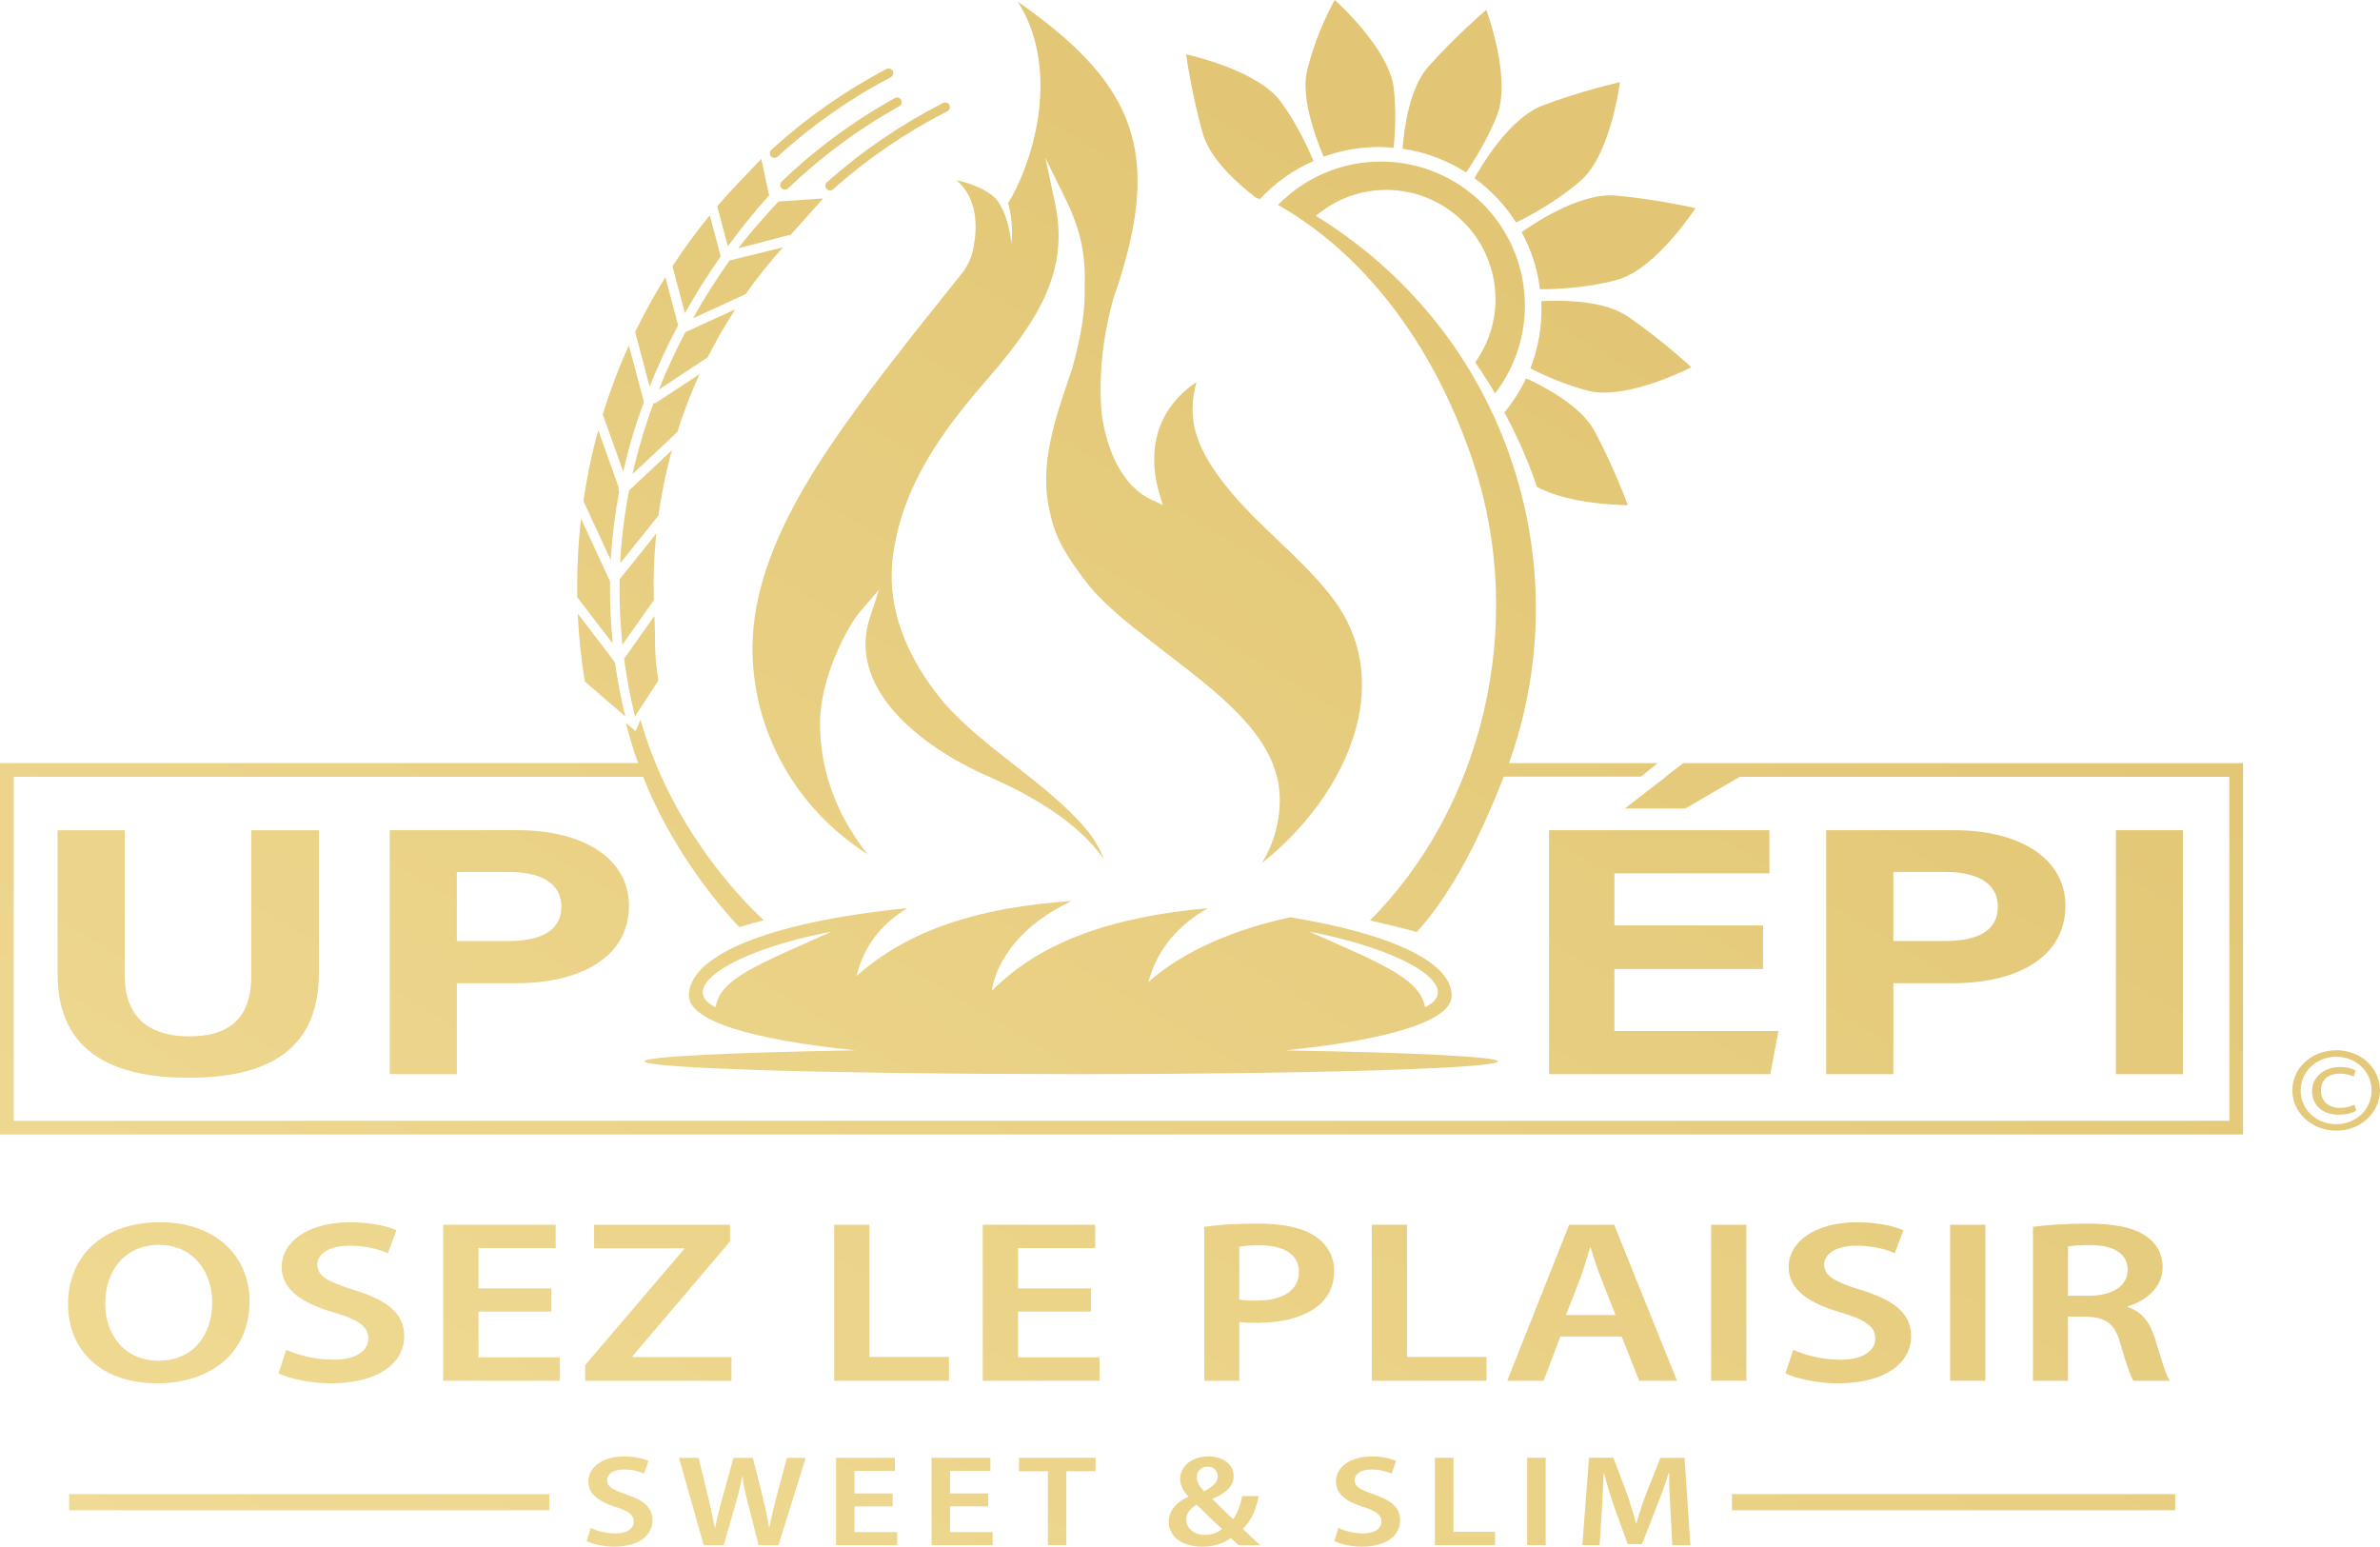 <?xml version="1.0" encoding="UTF-8"?> <svg xmlns="http://www.w3.org/2000/svg" xmlns:xlink="http://www.w3.org/1999/xlink" id="Calque_2" data-name="Calque 2" viewBox="0 0 307.11 199.57"><defs><style> .cls-1 { fill: url(#linear-gradient-38); } .cls-1, .cls-2, .cls-3, .cls-4, .cls-5, .cls-6, .cls-7, .cls-8, .cls-9, .cls-10, .cls-11, .cls-12, .cls-13, .cls-14, .cls-15, .cls-16, .cls-17, .cls-18, .cls-19, .cls-20, .cls-21, .cls-22, .cls-23, .cls-24, .cls-25, .cls-26, .cls-27, .cls-28, .cls-29, .cls-30, .cls-31, .cls-32, .cls-33, .cls-34, .cls-35, .cls-36, .cls-37, .cls-38, .cls-39, .cls-40, .cls-41, .cls-42, .cls-43, .cls-44, .cls-45, .cls-46, .cls-47, .cls-48, .cls-49, .cls-50, .cls-51, .cls-52, .cls-53, .cls-54, .cls-55, .cls-56, .cls-57, .cls-58, .cls-59 { stroke-width: 0px; } .cls-2 { fill: url(#linear-gradient-12); } .cls-3 { fill: url(#linear-gradient-17); } .cls-4 { fill: url(#linear-gradient-19); } .cls-5 { fill: url(#linear-gradient-33); } .cls-6 { fill: url(#linear-gradient); } .cls-7 { fill: url(#linear-gradient-57); } .cls-8 { fill: url(#linear-gradient-21); } .cls-9 { fill: url(#linear-gradient-6); } .cls-10 { fill: url(#linear-gradient-42); } .cls-11 { fill: url(#linear-gradient-15); } .cls-12 { fill: url(#linear-gradient-11); } .cls-13 { fill: url(#linear-gradient-5); } .cls-14 { fill: url(#linear-gradient-31); } .cls-15 { fill: url(#linear-gradient-58); } .cls-16 { fill: url(#linear-gradient-34); } .cls-17 { fill: url(#linear-gradient-41); } .cls-18 { fill: url(#linear-gradient-40); } .cls-19 { fill: url(#linear-gradient-13); } .cls-20 { fill: url(#linear-gradient-23); } .cls-21 { fill: url(#linear-gradient-25); } .cls-22 { fill: url(#linear-gradient-43); } .cls-23 { fill: url(#linear-gradient-16); } .cls-24 { fill: url(#linear-gradient-22); } .cls-25 { fill: url(#linear-gradient-54); } .cls-26 { fill: url(#linear-gradient-55); } .cls-27 { fill: url(#linear-gradient-35); } .cls-28 { fill: url(#linear-gradient-50); } .cls-29 { fill: url(#linear-gradient-32); } .cls-30 { fill: url(#linear-gradient-59); } .cls-31 { fill: url(#linear-gradient-20); } .cls-32 { fill: url(#linear-gradient-14); } .cls-33 { fill: url(#linear-gradient-2); } .cls-34 { fill: url(#linear-gradient-52); } .cls-35 { fill: url(#linear-gradient-45); } .cls-36 { fill: url(#linear-gradient-7); } .cls-37 { fill: url(#linear-gradient-39); } .cls-38 { fill: url(#linear-gradient-3); } .cls-39 { fill: url(#linear-gradient-9); } .cls-40 { fill: url(#linear-gradient-27); } .cls-41 { fill: url(#linear-gradient-53); } .cls-42 { fill: url(#linear-gradient-36); } .cls-43 { fill: url(#linear-gradient-48); } .cls-44 { fill: url(#linear-gradient-49); } .cls-45 { fill: url(#linear-gradient-8); } .cls-46 { fill: url(#linear-gradient-47); } .cls-47 { fill: url(#linear-gradient-24); } .cls-48 { fill: url(#linear-gradient-26); } .cls-49 { fill: url(#linear-gradient-18); } .cls-50 { fill: url(#linear-gradient-51); } .cls-51 { fill: url(#linear-gradient-30); } .cls-52 { fill: url(#linear-gradient-44); } .cls-53 { fill: url(#linear-gradient-29); } .cls-54 { fill: url(#linear-gradient-46); } .cls-55 { fill: url(#linear-gradient-28); } .cls-56 { fill: url(#linear-gradient-56); } .cls-57 { fill: url(#linear-gradient-10); } .cls-58 { fill: url(#linear-gradient-4); } .cls-59 { fill: url(#linear-gradient-37); } </style><linearGradient id="linear-gradient" x1="28.85" y1="278.37" x2="182.57" y2="24.2" gradientUnits="userSpaceOnUse"><stop offset="0" stop-color="#f4e09c"></stop><stop offset="1" stop-color="#e2c675"></stop></linearGradient><linearGradient id="linear-gradient-2" x1="39.1" y1="284.56" x2="192.82" y2="30.4" xlink:href="#linear-gradient"></linearGradient><linearGradient id="linear-gradient-3" x1="52.13" y1="292.45" x2="205.85" y2="38.28" xlink:href="#linear-gradient"></linearGradient><linearGradient id="linear-gradient-4" x1="61.15" y1="297.9" x2="214.87" y2="43.74" xlink:href="#linear-gradient"></linearGradient><linearGradient id="linear-gradient-5" x1="68.77" y1="302.51" x2="222.49" y2="48.34" xlink:href="#linear-gradient"></linearGradient><linearGradient id="linear-gradient-6" x1="85.98" y1="312.92" x2="239.7" y2="58.76" xlink:href="#linear-gradient"></linearGradient><linearGradient id="linear-gradient-7" x1="99.49" y1="321.09" x2="253.21" y2="66.92" xlink:href="#linear-gradient"></linearGradient><linearGradient id="linear-gradient-8" x1="108.67" y1="326.64" x2="262.39" y2="72.47" xlink:href="#linear-gradient"></linearGradient><linearGradient id="linear-gradient-9" x1="115.41" y1="330.72" x2="269.13" y2="76.55" xlink:href="#linear-gradient"></linearGradient><linearGradient id="linear-gradient-10" x1="125.17" y1="336.62" x2="278.89" y2="82.45" xlink:href="#linear-gradient"></linearGradient><linearGradient id="linear-gradient-11" x1="-45.26" y1="233.55" x2="108.46" y2="-20.62" xlink:href="#linear-gradient"></linearGradient><linearGradient id="linear-gradient-12" x1="-17.26" y1="250.48" x2="136.46" y2="-3.69" xlink:href="#linear-gradient"></linearGradient><linearGradient id="linear-gradient-13" x1="95.67" y1="318.78" x2="249.39" y2="64.61" xlink:href="#linear-gradient"></linearGradient><linearGradient id="linear-gradient-14" x1="118.46" y1="332.56" x2="272.18" y2="78.39" xlink:href="#linear-gradient"></linearGradient><linearGradient id="linear-gradient-15" x1="141.95" y1="346.77" x2="295.67" y2="92.6" xlink:href="#linear-gradient"></linearGradient><linearGradient id="linear-gradient-16" x1="-30.51" y1="242.47" x2="123.21" y2="-11.7" xlink:href="#linear-gradient"></linearGradient><linearGradient id="linear-gradient-17" x1="-23.31" y1="246.82" x2="130.41" y2="-7.35" xlink:href="#linear-gradient"></linearGradient><linearGradient id="linear-gradient-18" x1="-27.88" y1="244.06" x2="125.84" y2="-10.11" xlink:href="#linear-gradient"></linearGradient><linearGradient id="linear-gradient-19" x1="-25.94" y1="245.23" x2="127.78" y2="-8.94" xlink:href="#linear-gradient"></linearGradient><linearGradient id="linear-gradient-20" x1="-30.14" y1="242.69" x2="123.58" y2="-11.48" xlink:href="#linear-gradient"></linearGradient><linearGradient id="linear-gradient-21" x1="-34.8" y1="239.87" x2="118.92" y2="-14.3" xlink:href="#linear-gradient"></linearGradient><linearGradient id="linear-gradient-22" x1="-33.04" y1="240.94" x2="120.68" y2="-13.23" xlink:href="#linear-gradient"></linearGradient><linearGradient id="linear-gradient-23" x1="-34.45" y1="240.08" x2="119.27" y2="-14.09" xlink:href="#linear-gradient"></linearGradient><linearGradient id="linear-gradient-24" x1="-21.7" y1="247.8" x2="132.02" y2="-6.37" xlink:href="#linear-gradient"></linearGradient><linearGradient id="linear-gradient-25" x1="-28.8" y1="243.5" x2="124.92" y2="-10.67" xlink:href="#linear-gradient"></linearGradient><linearGradient id="linear-gradient-26" x1="-30.03" y1="242.76" x2="123.69" y2="-11.41" xlink:href="#linear-gradient"></linearGradient><linearGradient id="linear-gradient-27" x1="-29.68" y1="242.97" x2="124.04" y2="-11.2" xlink:href="#linear-gradient"></linearGradient><linearGradient id="linear-gradient-28" x1="-25.98" y1="245.21" x2="127.74" y2="-8.96" xlink:href="#linear-gradient"></linearGradient><linearGradient id="linear-gradient-29" x1="-20.7" y1="248.4" x2="133.02" y2="-5.77" xlink:href="#linear-gradient"></linearGradient><linearGradient id="linear-gradient-30" x1="-16.69" y1="250.83" x2="137.03" y2="-3.34" xlink:href="#linear-gradient"></linearGradient><linearGradient id="linear-gradient-31" x1="-29.01" y1="243.37" x2="124.71" y2="-10.8" xlink:href="#linear-gradient"></linearGradient><linearGradient id="linear-gradient-32" x1="-33.85" y1="240.45" x2="119.87" y2="-13.72" xlink:href="#linear-gradient"></linearGradient><linearGradient id="linear-gradient-33" x1="17.57" y1="271.55" x2="171.29" y2="17.38" xlink:href="#linear-gradient"></linearGradient><linearGradient id="linear-gradient-34" x1="28" y1="277.85" x2="181.72" y2="23.68" xlink:href="#linear-gradient"></linearGradient><linearGradient id="linear-gradient-35" x1="39.2" y1="284.63" x2="192.92" y2="30.46" xlink:href="#linear-gradient"></linearGradient><linearGradient id="linear-gradient-36" x1="49.01" y1="290.56" x2="202.73" y2="36.39" xlink:href="#linear-gradient"></linearGradient><linearGradient id="linear-gradient-37" x1="56.26" y1="294.94" x2="209.98" y2="40.78" xlink:href="#linear-gradient"></linearGradient><linearGradient id="linear-gradient-38" x1="58.64" y1="296.39" x2="212.36" y2="42.22" xlink:href="#linear-gradient"></linearGradient><linearGradient id="linear-gradient-39" x1="8.69" y1="266.18" x2="162.41" y2="12.01" xlink:href="#linear-gradient"></linearGradient><linearGradient id="linear-gradient-40" x1="44.64" y1="287.92" x2="198.36" y2="33.75" xlink:href="#linear-gradient"></linearGradient><linearGradient id="linear-gradient-41" x1="50.82" y1="291.65" x2="204.54" y2="37.48" xlink:href="#linear-gradient"></linearGradient><linearGradient id="linear-gradient-42" x1="46.28" y1="288.91" x2="200" y2="34.74" xlink:href="#linear-gradient"></linearGradient><linearGradient id="linear-gradient-43" x1="-26.08" y1="245.15" x2="127.64" y2="-9.02" xlink:href="#linear-gradient"></linearGradient><linearGradient id="linear-gradient-44" x1="-8.74" y1="255.63" x2="144.98" y2="1.46" xlink:href="#linear-gradient"></linearGradient><linearGradient id="linear-gradient-45" x1="6.29" y1="264.72" x2="160" y2="10.55" xlink:href="#linear-gradient"></linearGradient><linearGradient id="linear-gradient-46" x1="21.52" y1="273.93" x2="175.24" y2="19.76" xlink:href="#linear-gradient"></linearGradient><linearGradient id="linear-gradient-47" x1="43.13" y1="287" x2="196.85" y2="32.84" xlink:href="#linear-gradient"></linearGradient><linearGradient id="linear-gradient-48" x1="57.27" y1="295.55" x2="210.98" y2="41.38" xlink:href="#linear-gradient"></linearGradient><linearGradient id="linear-gradient-49" x1="76.12" y1="306.96" x2="229.84" y2="52.79" xlink:href="#linear-gradient"></linearGradient><linearGradient id="linear-gradient-50" x1="93.92" y1="317.72" x2="247.64" y2="63.55" xlink:href="#linear-gradient"></linearGradient><linearGradient id="linear-gradient-51" x1="112.24" y1="328.8" x2="265.96" y2="74.63" xlink:href="#linear-gradient"></linearGradient><linearGradient id="linear-gradient-52" x1="122.23" y1="334.84" x2="275.95" y2="80.68" xlink:href="#linear-gradient"></linearGradient><linearGradient id="linear-gradient-53" x1="133.63" y1="341.74" x2="287.35" y2="87.57" xlink:href="#linear-gradient"></linearGradient><linearGradient id="linear-gradient-54" x1="144.81" y1="348.5" x2="298.53" y2="94.33" xlink:href="#linear-gradient"></linearGradient><linearGradient id="linear-gradient-55" x1="157.5" y1="356.17" x2="311.22" y2="102" xlink:href="#linear-gradient"></linearGradient><linearGradient id="linear-gradient-56" x1="-.49" y1="260.62" x2="153.23" y2="6.46" xlink:href="#linear-gradient"></linearGradient><linearGradient id="linear-gradient-57" x1="154.87" y1="354.58" x2="308.59" y2="100.41" xlink:href="#linear-gradient"></linearGradient><linearGradient id="linear-gradient-58" x1="17.9" y1="271.75" x2="171.62" y2="17.58" xlink:href="#linear-gradient"></linearGradient><linearGradient id="linear-gradient-59" x1="167.49" y1="362.22" x2="321.21" y2="108.05" xlink:href="#linear-gradient"></linearGradient></defs><g id="Layer_1" data-name="Layer 1"><g><path class="cls-6" d="m80.83,192.83c-1.75-.58-2.5-.99-2.5-1.86,0-.65.66-1.35,2.17-1.35,1.22,0,2.13.32,2.6.54l.58-1.65c-.68-.3-1.73-.57-3.14-.57-2.83,0-4.62,1.4-4.62,3.24,0,1.62,1.38,2.61,3.53,3.28,1.67.52,2.33,1.02,2.33,1.87,0,.92-.85,1.54-2.39,1.54-1.22,0-2.38-.33-3.16-.72l-.52,1.71c.72.37,2.15.72,3.53.72,3.37,0,4.96-1.59,4.96-3.39,0-1.62-1.11-2.61-3.38-3.34Z"></path><path class="cls-33" d="m100.17,193.21c-.35,1.37-.66,2.66-.89,3.9h-.04c-.19-1.22-.47-2.47-.79-3.81l-1.3-5.18h-2.5l-1.42,5.1c-.37,1.42-.74,2.76-.95,3.95h-.04c-.21-1.12-.52-2.56-.85-3.93l-1.24-5.12h-2.54l3.2,11.27h2.58l1.51-5.3c.39-1.29.64-2.37.87-3.58h.04c.16,1.22.39,2.29.72,3.58l1.36,5.3h2.56l3.51-11.27h-2.42l-1.36,5.1Z"></path><polygon class="cls-38" points="110.26 194.38 115.19 194.38 115.19 192.71 110.26 192.71 110.26 189.8 115.48 189.8 115.48 188.11 107.88 188.11 107.88 199.38 115.77 199.38 115.77 197.69 110.26 197.69 110.26 194.38"></polygon><polygon class="cls-58" points="122.59 194.38 127.51 194.38 127.51 192.71 122.59 192.71 122.59 189.8 127.8 189.8 127.8 188.11 120.2 188.11 120.2 199.38 128.09 199.38 128.09 197.69 122.59 197.69 122.59 194.38"></polygon><polygon class="cls-13" points="131.49 189.84 135.22 189.84 135.22 199.38 137.6 199.38 137.6 189.84 141.36 189.84 141.36 188.11 131.49 188.11 131.49 189.84"></polygon><path class="cls-9" d="m162.42,193.05h-2.13c-.23,1.19-.62,2.24-1.18,2.99-.72-.67-1.73-1.67-2.64-2.57l.02-.07c1.92-.82,2.7-1.77,2.7-2.94,0-1.54-1.4-2.52-3.24-2.52-2.42,0-3.67,1.49-3.67,2.89,0,.8.43,1.62,1.05,2.26v.05c-1.49.69-2.52,1.76-2.52,3.26,0,1.62,1.43,3.18,4.32,3.18,1.49,0,2.7-.4,3.68-1.12.39.37.7.65,1.03.94h2.79c-.81-.74-1.53-1.42-2.25-2.11,1.09-1.07,1.69-2.49,2.04-4.23Zm-6.61-3.8h.02c.91,0,1.3.67,1.3,1.27,0,.79-.64,1.3-1.75,1.91-.58-.57-.95-1.12-.95-1.81s.49-1.37,1.38-1.37Zm-.31,8.81h-.02c-1.45,0-2.4-.89-2.4-2.01,0-.94.72-1.52,1.34-1.89,1.22,1.22,2.46,2.41,3.26,3.13-.48.44-1.26.77-2.17.77Z"></path><path class="cls-36" d="m177.3,192.83c-1.75-.58-2.5-.99-2.5-1.86,0-.65.66-1.35,2.17-1.35,1.22,0,2.13.32,2.6.54l.58-1.65c-.68-.3-1.73-.57-3.14-.57-2.83,0-4.62,1.4-4.62,3.24,0,1.62,1.38,2.61,3.53,3.28,1.67.52,2.33,1.02,2.33,1.87,0,.92-.85,1.54-2.39,1.54-1.22,0-2.38-.33-3.16-.72l-.52,1.71c.72.37,2.15.72,3.53.72,3.37,0,4.96-1.59,4.96-3.39,0-1.62-1.11-2.61-3.38-3.34Z"></path><polygon class="cls-45" points="187.55 188.11 185.16 188.11 185.16 199.38 192.92 199.38 192.92 197.66 187.55 197.66 187.55 188.11"></polygon><rect class="cls-39" x="197.06" y="188.11" width="2.39" height="11.27"></rect><path class="cls-57" d="m214.26,188.11l-1.8,4.51c-.5,1.32-.95,2.71-1.3,3.93h-.06c-.33-1.25-.74-2.59-1.2-3.91l-1.71-4.53h-3.14l-.87,11.27h2.23l.29-4.53c.1-1.54.17-3.33.23-4.82h.04c.35,1.42.82,2.96,1.32,4.4l1.75,4.82h1.84l1.9-4.88c.58-1.42,1.13-2.94,1.55-4.33h.06c-.02,1.54.08,3.29.16,4.75l.25,4.6h2.33l-.76-11.27h-3.1Z"></path><path class="cls-12" d="m7.43,107.13v18.55c0,10.51,7.79,13.39,16.86,13.39s16.86-2.74,16.86-13.52v-18.41h-8.72v18.73c0,5.76-3.08,7.86-8.02,7.86-4.36,0-8.31-1.78-8.31-7.86v-18.73H7.43Z"></path><path class="cls-2" d="m50.29,107.13v31.48h8.66v-11.74h7.73c7.91,0,14.48-3.15,14.48-10.01,0-5.99-5.76-9.73-14.3-9.73h-16.57Zm22.15,9.87c0,3.2-2.85,4.43-6.86,4.43h-6.63v-8.91h6.8c3.66,0,6.69,1.23,6.69,4.48Z"></path><polygon class="cls-19" points="228.32 112.7 228.32 107.13 199.89 107.13 199.89 138.61 228.43 138.61 229.48 133.04 208.32 133.04 208.32 125.04 227.5 125.04 227.5 119.42 208.32 119.42 208.32 112.7 228.32 112.7"></polygon><path class="cls-32" d="m252.04,126.87c7.91,0,14.48-3.15,14.48-10.01,0-5.99-5.76-9.73-14.3-9.73h-16.57v31.48h8.66v-11.74h7.73Zm-7.73-14.35h6.8c3.66,0,6.69,1.23,6.69,4.48s-2.85,4.43-6.86,4.43h-6.63v-8.91Z"></path><rect class="cls-11" x="273.03" y="107.13" width="8.66" height="31.48"></rect><path class="cls-23" d="m99.95,20.37c.14,0,.28-.05.39-.16,4.4-4.02,9.31-7.47,14.61-10.25.29-.15.41-.52.25-.81-.15-.29-.52-.41-.81-.25-5.38,2.83-10.38,6.34-14.86,10.43-.24.22-.26.6-.04.85.12.13.29.2.46.2Z"></path><path class="cls-3" d="m106.65,24.37c.12.14.29.2.46.2.14,0,.28-.05.39-.15,4.45-3.96,9.41-7.35,14.74-10.06.3-.15.41-.51.26-.81-.15-.3-.51-.41-.81-.26-5.42,2.76-10.46,6.2-14.99,10.23-.25.22-.27.6-.05.85Z"></path><path class="cls-49" d="m100.85,24.28c.12.13.28.19.45.19.15,0,.29-.06.4-.17,4.3-4.12,9.13-7.69,14.35-10.6.29-.16.39-.53.23-.82-.16-.29-.53-.39-.82-.23-5.31,2.96-10.23,6.58-14.6,10.78-.24.23-.25.61-.02.85Z"></path><path class="cls-4" d="m78.71,75l-3.73-8.06c-.39,3.36-.55,6.75-.49,10.13l4.58,5.97c-.27-2.68-.39-5.37-.35-8.05Z"></path><path class="cls-31" d="m79.89,63.45c-.09-.16-.1-.34-.04-.51l-2.65-7.44c-.83,3-1.47,6.06-1.92,9.15l3.53,7.63c.17-2.95.53-5.89,1.08-8.83Z"></path><path class="cls-8" d="m93,33.08l-1.41-5.3c-1.73,2.11-3.34,4.3-4.82,6.58l1.61,6.05c1.4-2.5,2.95-4.95,4.62-7.33Z"></path><path class="cls-24" d="m82.38,53.88c.23-.69.47-1.37.72-2.06-.03-.05-.05-.09-.06-.15l-1.89-7.1c-1.31,2.89-2.44,5.87-3.37,8.9l2.64,7.39c.53-2.34,1.18-4.67,1.96-7Z"></path><path class="cls-20" d="m87.54,41.93c-.04-.06-.08-.13-.1-.2l-1.58-5.96c-1.42,2.29-2.73,4.65-3.9,7.07l1.87,7.05c1.07-2.7,2.31-5.36,3.7-7.96Z"></path><path class="cls-47" d="m84.69,68.84l-4.6,5.74c-.04.05-.09.09-.14.12,0,.02,0,.04,0,.06.03.11.03.23,0,.34-.04,2.69.08,5.39.37,8.08l4.04-5.72c-.08-2.88.03-5.76.33-8.62Z"></path><path class="cls-21" d="m90.29,48.26l-5.59,3.68c-.1.07-.21.1-.33.1-.01,0-.03,0-.04,0-.27.74-.54,1.48-.79,2.23-.77,2.3-1.41,4.61-1.93,6.92l5.79-5.45c.81-2.57,1.77-5.06,2.88-7.48Z"></path><path class="cls-48" d="m94.89,39.91l-6.42,2.94s-.02,0-.03.01c-1.28,2.43-2.42,4.9-3.42,7.4l6.3-4.15c1.07-2.13,2.27-4.2,3.57-6.2Z"></path><path class="cls-40" d="m96.21,37.96c1.47-2.09,3.08-4.11,4.82-6.04l-6.89,1.69c-1.71,2.42-3.29,4.91-4.72,7.46l6.69-3.07s.06-.02.1-.03Z"></path><path class="cls-55" d="m86.71,58.09l-5.54,5.21c-.6,3.12-.99,6.26-1.15,9.4l4.94-6.17c.4-2.85.98-5.67,1.75-8.43Z"></path><path class="cls-53" d="m79.21,85.27l-4.66-6.09c.13,2.93.44,5.86.91,8.75l5.23,4.53c-.56-2.33-1.01-4.67-1.34-7.01-.06-.06-.1-.12-.14-.19Z"></path><path class="cls-51" d="m84.94,87.86c0-.25-.03-.49-.07-.74-.47-2.6-.28-5-.43-7.64l-3.91,5.53c.33,2.48.8,4.96,1.41,7.44l2.99-4.59Z"></path><path class="cls-14" d="m101.99,30.34c.06-.07.13-.14.19-.21l4.04-4.53-5.71.4s-.02,0-.03,0c-.09,0-3.67,3.96-5.23,6.05l6.51-1.71c.08-.02.15-.02.23-.01Z"></path><path class="cls-29" d="m99.26,25.19c-.03-.05-.05-.1-.06-.16l-.96-4.53-2.67,2.79c-1.04,1.08-2.05,2.19-3.02,3.33l1.37,5.16c1.66-2.27,3.44-4.47,5.33-6.59Z"></path><path class="cls-5" d="m176.97,18.99c.97-.05,1.93,0,2.87.08.19-2,.33-4.87,0-7.72-.6-5.15-7.61-11.35-7.61-11.35,0,0-2.34,4.03-3.56,9.1-.79,3.3.87,8.14,2.13,11.12,1.93-.7,4.01-1.13,6.17-1.23Z"></path><path class="cls-16" d="m193.18,14.87c1.88-4.84-1.39-13.6-1.39-13.6,0,0-4.04,3.43-7.49,7.34-2.37,2.68-3.09,7.7-3.32,10.58,2.98.43,5.76,1.5,8.2,3.06,1.13-1.65,2.83-4.39,4-7.38Z"></path><path class="cls-27" d="m195.63,28.71c1.23-.59,5.11-2.57,8.35-5.41,3.91-3.42,5.05-12.7,5.05-12.7,0,0-5.17,1.17-10.04,3.04-4.21,1.62-7.83,7.73-8.72,9.35,2.12,1.55,3.94,3.48,5.36,5.71Z"></path><path class="cls-42" d="m208.42,25.23c-4.66-.39-10.84,3.85-12.07,4.73,1.22,2.24,2.04,4.72,2.37,7.37,1.23,0,5.71-.06,9.98-1.23,5-1.38,10.08-9.24,10.08-9.24,0,0-5.16-1.19-10.36-1.63Z"></path><path class="cls-59" d="m210.05,40.85c-3.04-2.09-8.33-2.14-11.17-1.99,0,.04,0,.07.01.1.14,3.03-.38,5.93-1.42,8.58,1.8.91,4.54,2.14,7.45,2.88,5.03,1.28,13.33-3.04,13.33-3.04,0,0-3.9-3.59-8.2-6.54Z"></path><path class="cls-1" d="m198.31,62.82c4.38,2.39,11.74,2.36,11.74,2.36,0,0-1.82-4.98-4.3-9.57-1.71-3.16-6.2-5.59-8.83-6.79-.75,1.59-1.69,3.06-2.8,4.4,1.31,2.41,2.48,4.93,3.47,7.55.26.68.49,1.36.72,2.05Z"></path><path class="cls-37" d="m162.07,25.51c.16.06.33.12.49.19,1.93-2.08,4.29-3.76,6.93-4.93-.76-1.81-2.2-4.9-4.22-7.64-3.07-4.18-12.22-6.12-12.22-6.12,0,0,.73,5.25,2.17,10.26.95,3.29,4.51,6.45,6.84,8.24Z"></path><path class="cls-18" d="m289.44,98.47h-72.25l-2.27,1.77h.04l-5.3,4.09h7.79l7.05-4.09h63.17v44.38H1.77v-44.38h81.22c2.8,7.14,7.43,14.06,12.4,19.4,1.25-.39,2.29-.67,3.16-.88-6.56-6.22-12.28-14.69-15.29-23.88-.22-.67-.42-1.34-.61-2.01h0s-.63,1.48-.63,1.48l-1.27-1.08c.32,1.24.68,2.49,1.08,3.73.16.5.35.97.52,1.46H0v47.93h289.44v-47.93Z"></path><path class="cls-17" d="m213.93,98.47h-19.21c4.28-11.99,4.77-25.43.5-38.48-4.57-13.95-13.82-25.01-25.42-32.13,2.29-1.94,5.19-3.19,8.41-3.34,7.78-.36,14.38,5.65,14.75,13.44.15,3.27-.84,6.32-2.6,8.8.9,1.29,1.76,2.63,2.56,4,2.58-3.36,4.04-7.61,3.83-12.18-.48-10.26-9.18-18.19-19.44-17.71-4.14.19-7.89,1.74-10.87,4.17-.22.18-.41.38-.62.56-.01,0-.02-.01-.04-.02-.19.18-.36.36-.53.53-.08.08-.17.14-.24.22,0,0,.01,0,.02,0-.03.04-.08.07-.11.11,12.02,6.88,20.6,19.23,25.28,33.52,6.82,20.84,1.08,44.29-13.43,58.81,1.88.42,3.95.92,6.04,1.5,4.96-5.44,8.56-13.24,11.24-20.05h17.69l2.2-1.77Z"></path><path class="cls-10" d="m138.22,138.61c30.41,0,55.06-.74,55.06-1.65,0-.61-11.02-1.14-27.41-1.42,13.29-1.37,21.45-3.77,21.45-7.07,0-4.17-7.31-7.9-20.84-10.11-7.21,1.59-13.61,4.24-18.29,8.35.88-3.24,2.87-6.77,7.67-9.52-11.96,1.07-21.45,4.15-27.89,10.68.62-4.04,3.97-8.69,10.34-11.61-11.62.8-20.92,3.55-27.78,9.68.76-2.96,2.31-6.18,6.57-8.76-18.43,1.85-28.21,6.25-28.21,11.28,0,3.3,8.18,5.71,21.48,7.07-16.28.29-27.22.82-27.22,1.42,0,.91,24.65,1.65,55.06,1.65Zm45.66-8.64c-.55-3.82-6.62-6.03-14.91-9.75,12.84,2.48,20.03,7.29,14.91,9.75Zm-91.54,0c-5.12-2.46,2.07-7.28,14.93-9.75-9.01,4.11-14.38,5.94-14.93,9.75Z"></path><path class="cls-22" d="m20.24,178.5c6.88,0,11.96-3.85,11.96-10.6,0-5.73-4.29-10.19-11.58-10.19s-11.84,4.36-11.84,10.54,4.44,10.24,11.47,10.24Zm.26-17.86c4.55,0,6.89,3.61,6.89,7.41,0,4.21-2.48,7.53-6.89,7.53s-6.92-3.29-6.92-7.38,2.41-7.56,6.92-7.56Z"></path><path class="cls-52" d="m42.97,175.45c-2.33,0-4.55-.6-6.03-1.28l-1,3.05c1.37.66,4.11,1.28,6.74,1.28,6.44,0,9.48-2.84,9.48-6.06,0-2.9-2.11-4.66-6.44-5.97-3.33-1.05-4.78-1.76-4.78-3.31,0-1.17,1.26-2.42,4.15-2.42,2.33,0,4.07.57,4.96.96l1.11-2.96c-1.3-.54-3.29-1.02-6-1.02-5.4,0-8.81,2.51-8.81,5.79,0,2.9,2.63,4.66,6.74,5.85,3.18.93,4.44,1.82,4.44,3.35,0,1.64-1.63,2.75-4.55,2.75Z"></path><polygon class="cls-35" points="61.74 169.24 71.14 169.24 71.14 166.25 61.74 166.25 61.74 161.05 71.7 161.05 71.7 158.04 57.19 158.04 57.19 178.17 72.25 178.17 72.25 175.15 61.74 175.15 61.74 169.24"></polygon><polygon class="cls-54" points="94.39 175.12 81.62 175.12 81.62 175 94.2 160.19 94.2 158.04 76.66 158.04 76.66 161.08 88.28 161.08 88.28 161.17 75.51 176.14 75.51 178.17 94.39 178.17 94.39 175.12"></polygon><polygon class="cls-46" points="122.45 175.09 112.19 175.09 112.19 158.04 107.64 158.04 107.64 178.17 122.45 178.17 122.45 175.09"></polygon><polygon class="cls-43" points="131.37 169.24 140.77 169.24 140.77 166.25 131.37 166.25 131.37 161.05 141.32 161.05 141.32 158.04 126.81 158.04 126.81 178.17 141.88 178.17 141.88 175.15 131.37 175.15 131.37 169.24"></polygon><path class="cls-44" d="m169.72,159.53c-1.59-1.07-4.03-1.64-7.37-1.64-3.07,0-5.33.18-6.96.42v19.86h4.52v-7.59c.59.09,1.37.12,2.22.12,3.22,0,6.07-.69,7.88-2.15,1.41-1.08,2.15-2.66,2.15-4.57s-.96-3.47-2.44-4.45Zm-7.59,8.3c-.93,0-1.67-.03-2.22-.15v-6.81c.48-.09,1.37-.18,2.63-.18,3.15,0,5.07,1.19,5.07,3.44,0,2.36-2.07,3.7-5.48,3.7Z"></path><polygon class="cls-28" points="177.01 158.04 177.01 178.17 191.82 178.17 191.82 175.09 181.56 175.09 181.56 158.04 177.01 158.04"></polygon><path class="cls-50" d="m211.51,178.17h4.89l-8.11-20.13h-5.81l-7.99,20.13h4.7l2.15-5.71h7.92l2.26,5.71Zm-9.44-8.48l1.93-4.96c.44-1.2.81-2.6,1.18-3.76h.07c.37,1.17.78,2.54,1.26,3.76l1.96,4.96h-6.4Z"></path><rect class="cls-34" x="220.8" y="158.04" width="4.55" height="20.13"></rect><path class="cls-41" d="m237.42,175.45c-2.33,0-4.55-.6-6.03-1.28l-1,3.05c1.37.66,4.11,1.28,6.74,1.28,6.44,0,9.48-2.84,9.48-6.06,0-2.9-2.11-4.66-6.44-5.97-3.33-1.05-4.78-1.76-4.78-3.31,0-1.17,1.26-2.42,4.15-2.42,2.33,0,4.07.57,4.96.96l1.11-2.96c-1.3-.54-3.29-1.02-6-1.02-5.4,0-8.81,2.51-8.81,5.79,0,2.9,2.63,4.66,6.74,5.85,3.18.93,4.44,1.82,4.44,3.35,0,1.64-1.63,2.75-4.55,2.75Z"></path><rect class="cls-25" x="251.64" y="158.04" width="4.55" height="20.13"></rect><path class="cls-26" d="m279.06,163.53c0-1.7-.78-3.11-2.15-4.03-1.67-1.14-4.11-1.61-7.7-1.61-2.63,0-5.18.18-6.88.42v19.86h4.52v-8.27h2.29c2.59.06,3.78.9,4.48,3.52.7,2.51,1.3,4.15,1.66,4.75h4.7c-.52-.78-1.19-3.11-1.96-5.62-.63-1.94-1.7-3.35-3.48-3.88v-.09c2.33-.69,4.52-2.45,4.52-5.05Zm-9.51,3.67h-2.7v-6.36c.44-.09,1.37-.18,2.81-.18,2.96,0,4.89,1.02,4.89,3.23,0,2-1.93,3.31-5,3.31Z"></path><rect class="cls-56" x="8.92" y="192.8" width="61.97" height="2.08"></rect><rect class="cls-7" x="223.49" y="192.8" width="57.19" height="2.08"></rect><path class="cls-15" d="m125.68,31.64c-.01.11-.04.2-.06.31-.05.24-.1.46-.15.67-.29,1.03-.75,1.84-1.14,2.39l-.62.78h0s-5.64,7.06-5.64,7.06c-10.27,13.15-20.88,26.74-20.97,40.67-.06,9.9,4.78,19.4,12.95,25.4.63.46,1.27.91,1.93,1.35-4.12-5.2-6.23-11.05-6.16-17.14.07-5.93,3.66-12.46,5.15-14.19l2.47-2.87-1.18,3.57c-2.96,8.91,5.98,16.47,15.32,20.57,7.08,3.11,11.92,6.55,14.78,10.53.03.04.06.09.09.13-.56-1.44-1.36-2.78-2.39-3.99-2.56-3-5.94-5.64-9.21-8.2-3.16-2.47-6.42-5.03-8.95-7.9-3.62-4.27-7.71-11.02-6.68-18.99,1.18-9.15,6.5-16.34,12.08-22.74,6.96-7.99,10.64-14.28,8.85-22.77l-1.25-5.9,2.66,5.43c1.84,3.76,2.56,7.1,2.4,11.17.1,2.98-.41,6.27-1.62,10.62l-.29.86c-1.97,5.76-4.01,11.72-2.58,17.56.67,3.54,2.36,5.98,4.49,8.81,2.18,2.95,5.5,5.53,8.71,8.02.56.43,1.11.86,1.65,1.29l.86.66c6.83,5.27,13.9,10.72,13.96,18.28.02,2.94-.76,5.74-2.3,8.29,6.39-5.09,11-11.9,12.43-18.63,1.18-5.52.16-10.72-2.93-15.03-2.07-2.88-4.79-5.47-7.43-7.98-2.15-2.05-4.37-4.17-6.23-6.43-4.39-5.35-5.61-9.11-4.29-14.01-6.78,4.62-5.67,11.43-4.82,14.29l.48,1.59-1.53-.72c-3.65-1.72-5.64-6.19-6.34-10.86-.58-6.19.56-11.77,1.5-15.1.36-1.03.69-2.04.99-3.01.05-.12.08-.2.08-.2,0,0-.02.03-.03.03,5.02-16.54,1.06-24.98-13.4-35.11,4.67,7.25,3.26,17.49-.64,25l-.61,1.02c.8,2.6.44,5.19.44,5.19-.22-1.9-.62-3.24-1.04-4.17h0s-.02-.04-.03-.06c-.37-.81-.73-1.31-.99-1.59-1.76-1.72-5.01-2.33-5.01-2.33,2.71,2.34,2.66,5.96,2.23,8.39Z"></path></g><path class="cls-30" d="m301.5,135.52c3.14,0,5.61,2.32,5.61,5.17s-2.47,5.21-5.63,5.21-5.68-2.32-5.68-5.21,2.51-5.17,5.68-5.17h.02Zm-.06.84c-2.54,0-4.57,1.93-4.57,4.37s2.02,4.33,4.59,4.33c2.54.02,4.57-1.91,4.57-4.35s-2.02-4.35-4.57-4.35h-.02Zm2.28,2.57c-.24-.14-.95-.39-1.8-.39-1.56,0-2.43.87-2.43,2.2,0,1.26.91,2.22,2.43,2.22.76,0,1.45-.17,1.88-.42l.26.76c-.65.4-1.5.54-2.3.54-2.17,0-3.42-1.33-3.42-3.04,0-1.91,1.69-3.12,3.58-3.12.93,0,1.8.25,2.04.45l-.24.81Z"></path></g></svg> 